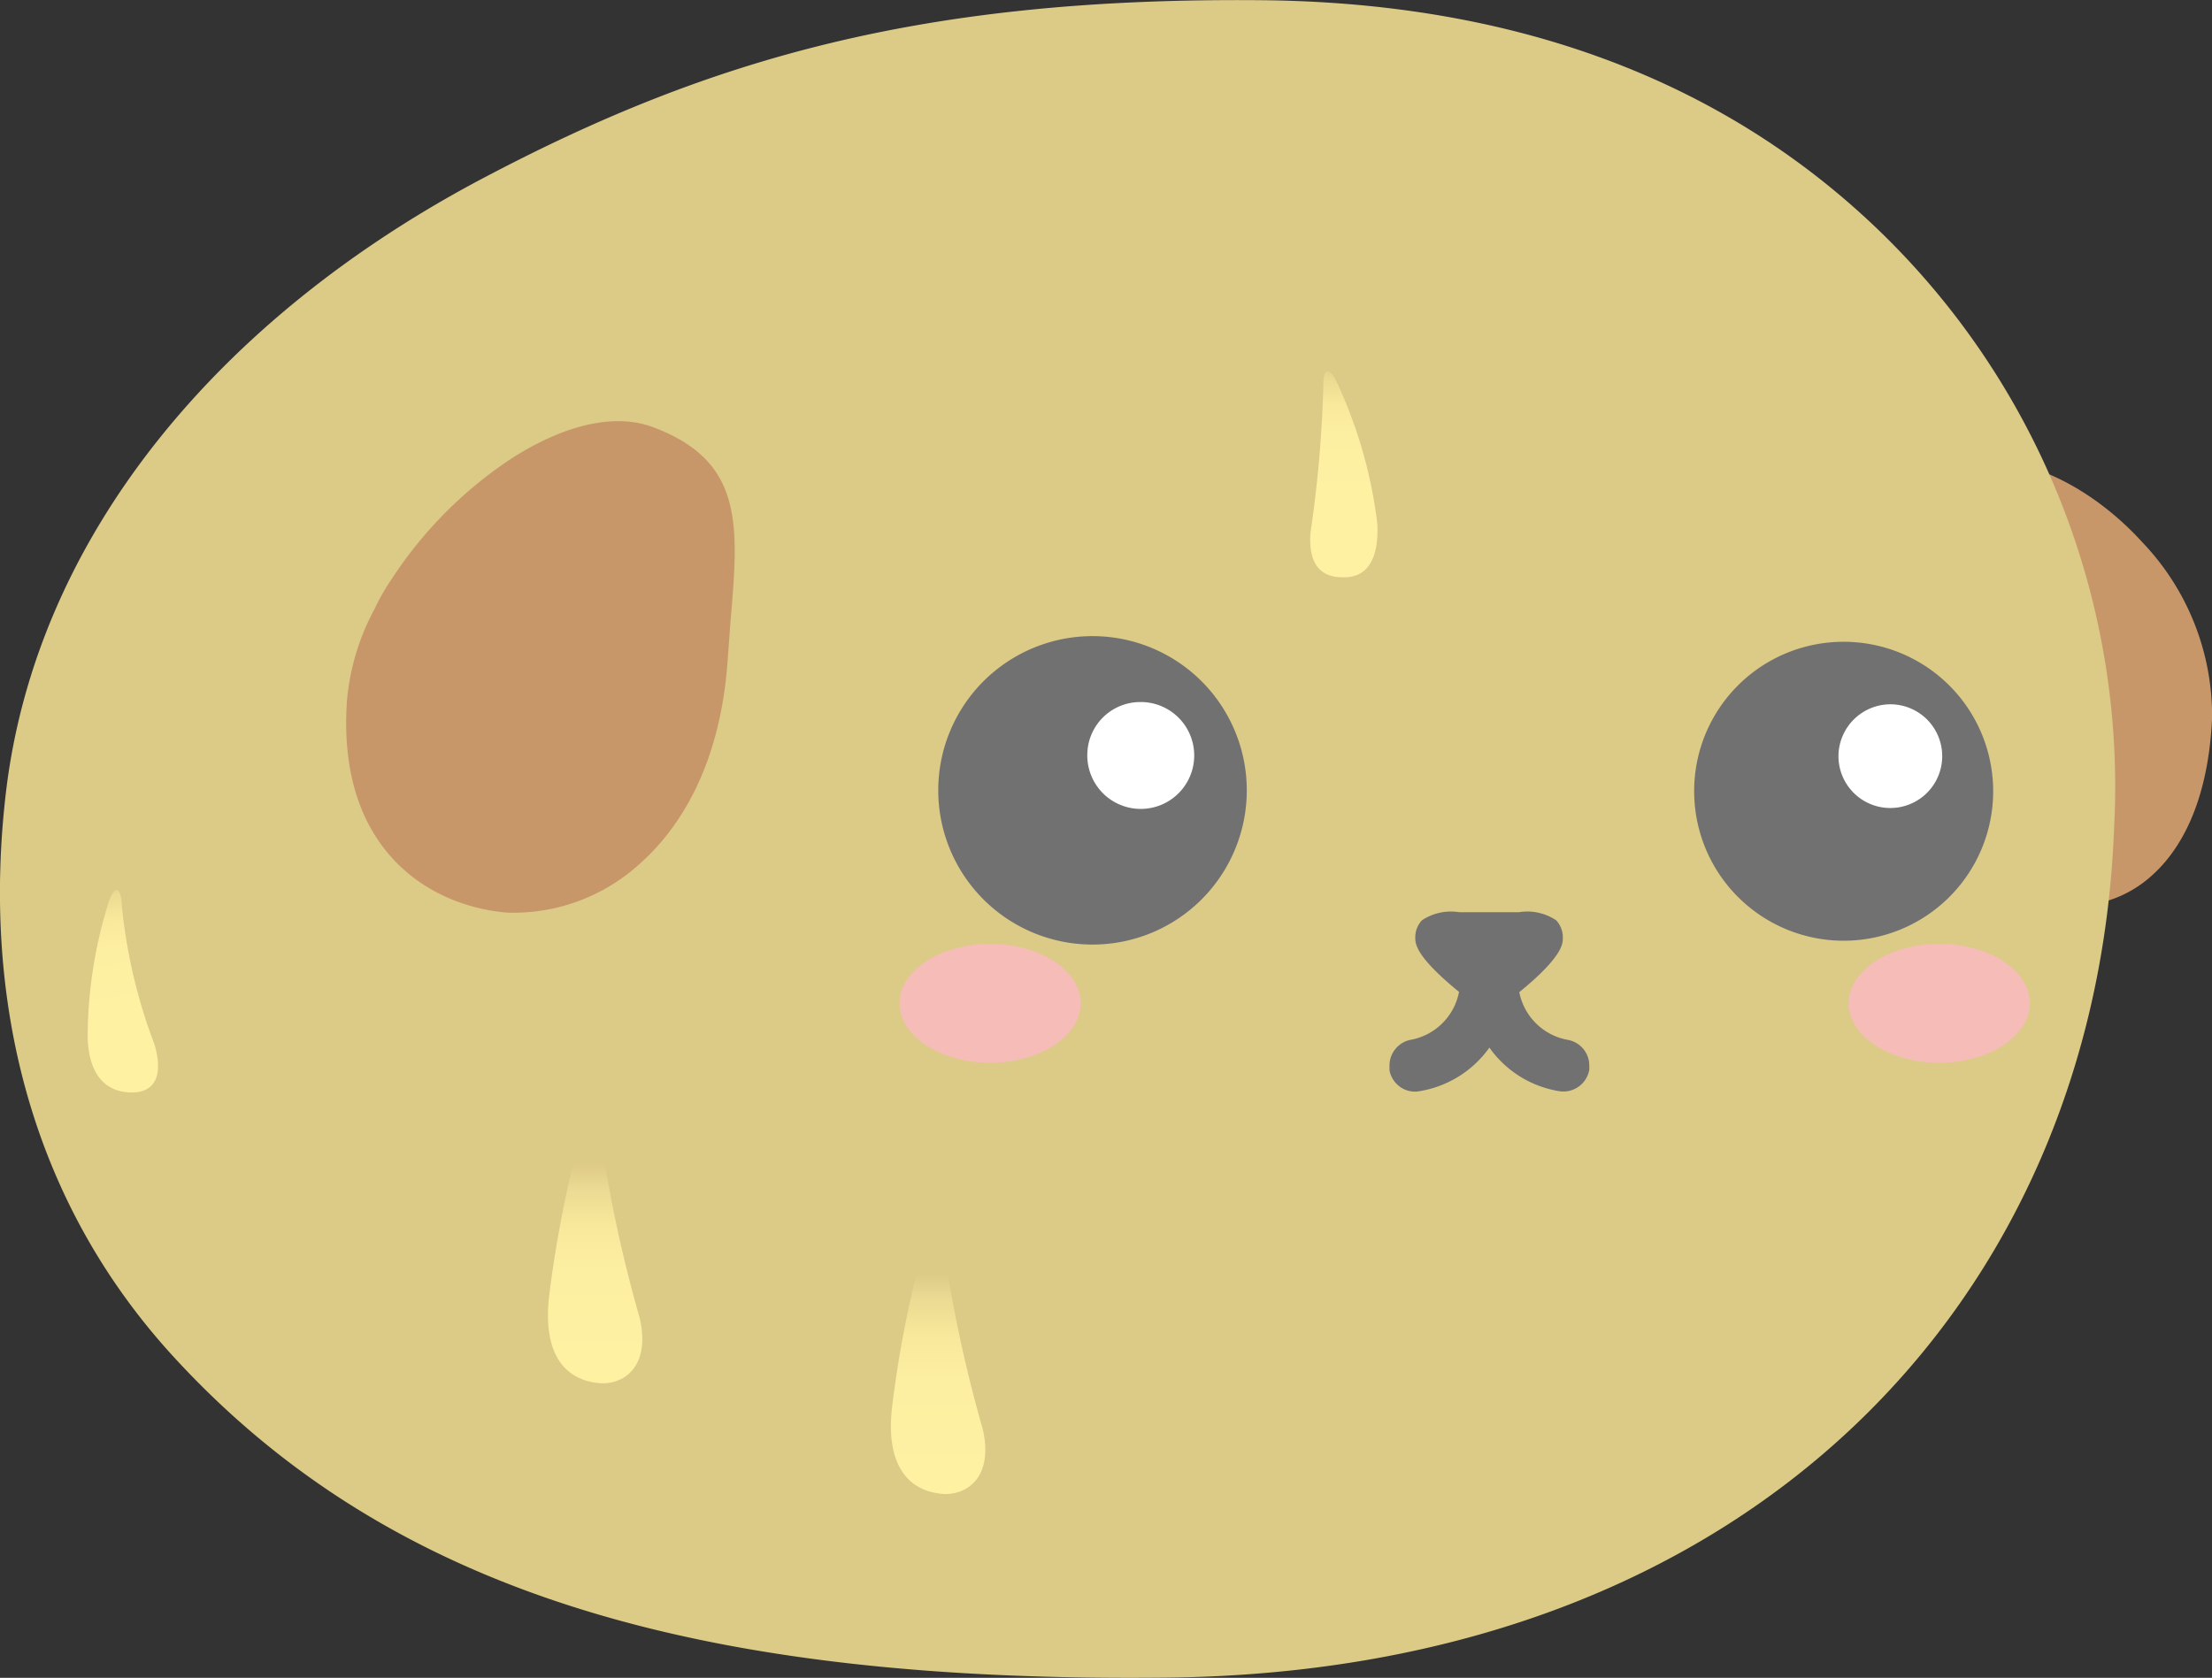<svg xmlns="http://www.w3.org/2000/svg" viewBox="0 0 97.65 74.09"><rect x="0" y="0" width="97.65" height="74.09" fill="#333333" stroke="none"/><defs><linearGradient id="a" x1="-651.99" y1="-200.82" x2="-651.99" y2="-210.1" gradientTransform="matrix(-.64 .08 .08 .64 -398.32 225.7)" gradientUnits="userSpaceOnUse"><stop offset="0" stop-color="#fff1a2"/><stop offset=".48" stop-color="#fdefa1"/><stop offset=".7" stop-color="#f7e89b"/><stop offset=".87" stop-color="#ebdb93"/><stop offset="1" stop-color="#dcca87"/></linearGradient><linearGradient id="b" x1="-103.8" y1="-239.5" x2="-103.8" y2="-248.77" gradientTransform="matrix(.65 0 0 .65 127.34 177.69)" href="#a"/><linearGradient id="c" x1="-710.1" y1="-222.17" x2="-710.1" y2="-234.32" gradientTransform="matrix(-.62 0 0 .74 -410.51 224.78)" href="#a"/><linearGradient id="d" x1="-734.71" y1="-215.59" x2="-734.71" y2="-227.74" gradientTransform="matrix(-.62 0 0 .74 -410.51 224.78)" href="#a"/><style>.a{fill:#c89769}.c{fill:#727171}.d{fill:#fff}.h{fill:#f6bcb8}</style></defs><path class="a" d="M83.87 27c.11-2.38.22-4.63 1.53-5.81a3.62 3.62 0 0 1 2.76-.82c2 .1 4.49 1.46 6.4 3.56a11.1 11.1 0 0 1 3.09 7.4v.44c-.19 3.87-1.52 5.86-2.61 6.85A5.17 5.17 0 0 1 91.26 40a6.43 6.43 0 0 1-4-2.34c-1.39-1.49-3.67-4.9-3.39-10.66Z"/><path d="M7.92 60.19C1.16 53-.76 43.87.25 35.09 1.56 23.69 9.7 14 21.34 7.86c10-5.28 19.42-8 34.46-7.85 13.09.15 21.58 4.81 27.12 10.14A34.11 34.11 0 0 1 93.33 36.5c-.76 20.91-16.08 37.31-41.83 37.58-19.88.21-33.79-3.4-43.58-13.89Z" style="fill:#dcca87"/><path class="a" d="M15.32 30.9a10.42 10.42 0 0 1 1.21-4 9.73 9.73 0 0 1 .78-1.36 18.42 18.42 0 0 1 5.31-5.32c2.36-1.5 4.59-2 6.28-1.33 3.94 1.51 3.71 4.31 3.35 8.54l-.13 1.76c-.35 4.91-2.33 7.6-3.93 9a8.28 8.28 0 0 1-5.8 2.11c-3.56-.3-7.54-2.9-7.07-9.4Z"/><path class="c" d="M62.25 45.92a2.66 2.66 0 0 0 2.16-2.12c-1.69-1.38-1.93-2-1.93-2.34a1.11 1.11 0 0 1 .29-.82 2.3 2.3 0 0 1 1.64-.36h2.65a2.29 2.29 0 0 1 1.64.36 1.11 1.11 0 0 1 .29.82c0 .19 0 .79-1.92 2.35a2.66 2.66 0 0 0 2.15 2.11 1.15 1.15 0 0 1 .94 1.14v.18a1.16 1.16 0 0 1-1.35.94 4.69 4.69 0 0 1-3.06-1.92 4.72 4.72 0 0 1-3.06 1.92 1.13 1.13 0 0 1-.86-.17 1.17 1.17 0 0 1-.49-.74s0-.19 0-.19a1.16 1.16 0 0 1 .91-1.16ZM74.79 34.94a6.6 6.6 0 1 0 6.6-6.6 6.59 6.59 0 0 0-6.6 6.6"/><path class="d" d="M81.16 33.38a2.29 2.29 0 1 0 2.3-2.28 2.3 2.3 0 0 0-2.3 2.28"/><path class="c" d="M41.42 34.9a6.81 6.81 0 1 0 6.81-6.81 6.81 6.81 0 0 0-6.81 6.81"/><path class="d" d="M48 33.31A2.36 2.36 0 1 0 50.34 31 2.34 2.34 0 0 0 48 33.31"/><path d="M4.8 39.83a20 20 0 0 0-.93 6c.06 1.86 1 2.43 2 2.41s1.34-.8.95-2.12A23.65 23.65 0 0 1 5.38 40c-.03-.85-.32-.94-.58-.17Z" style="fill:url(#a)"/><path d="M59.12 17.11a20.48 20.48 0 0 1 1.68 6c.09 1.66-.5 2.43-1.55 2.38-.86 0-1.5-.48-1.4-1.95a54.25 54.25 0 0 0 .57-6.54c-.01-.82.3-.84.7.11Z" style="fill:url(#b)"/><path d="M25.69 49.91a50.58 50.58 0 0 0-1.44 7.26c-.32 2.59.67 3.74 2.14 3.9 1.08.13 2.36-.67 1.85-2.87a60.42 60.42 0 0 1-1.75-8.2" style="fill:url(#c)"/><path class="h" d="M81.61 44.3c0 1.45 1.8 2.63 4 2.63s4-1.18 4-2.63-1.8-2.62-4-2.62-4 1.18-4 2.62ZM39.71 44.3c0 1.45 1.8 2.63 4 2.63s4-1.18 4-2.63-1.8-2.62-4-2.62-4 1.18-4 2.62Z"/><path d="M40.84 54.8a49.38 49.38 0 0 0-1.45 7.26c-.32 2.59.67 3.74 2.14 3.9 1.09.12 2.36-.67 1.85-2.87a60.42 60.42 0 0 1-1.75-8.23" style="fill:url(#d)"/></svg>